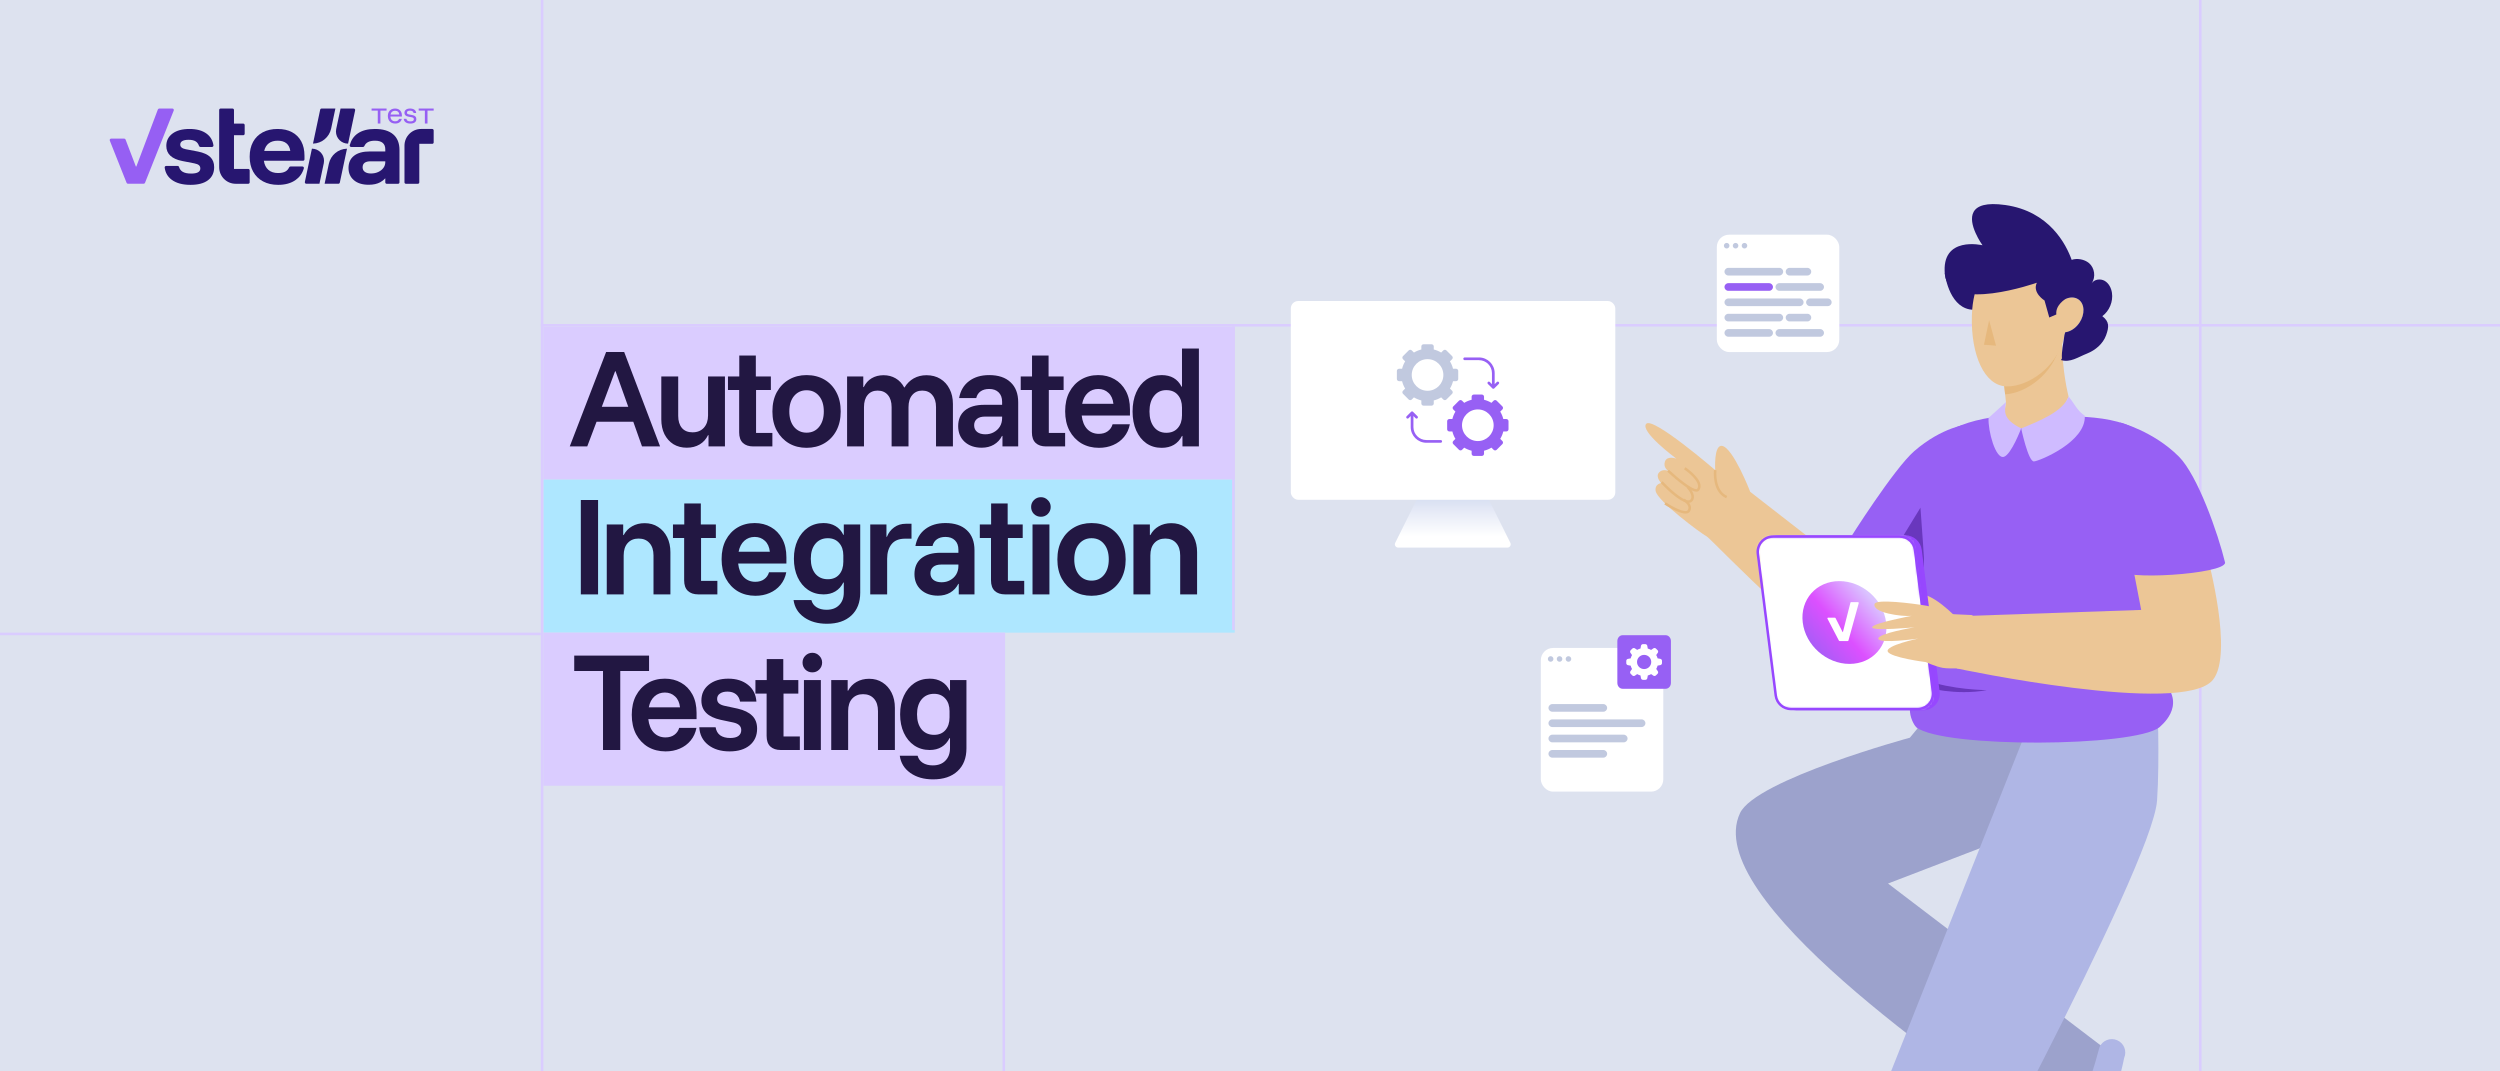 <svg width="980" height="420" viewBox="0 0 980 420" fill="none" xmlns="http://www.w3.org/2000/svg" xmlns:xlink="http://www.w3.org/1999/xlink">
<rect x="0" y="0" width="980" height="420" fill="#333333" stroke="none"/>
<g clip-path="url(#clip0_1214_670)">
<rect width="980" height="420" fill="#DDE2EF"/>
<g opacity="0.6">
<rect x="394" y="128" width="468" height="317" style="mix-blend-mode:multiply"/>
</g>
<g opacity="0.6">
<rect x="-2" y="249" width="214" height="177" style="mix-blend-mode:multiply"/>
</g>
<g opacity="0.6">
<rect x="862" y="-11" width="159" height="139" style="mix-blend-mode:multiply"/>
</g>
<rect x="604" y="254" width="48.007" height="56.316" rx="4.797" fill="white"/>
<path d="M607.642 259.379C607.214 259.3 606.87 258.955 606.79 258.527C606.646 257.763 607.302 257.107 608.064 257.253C608.492 257.332 608.837 257.677 608.918 258.105C609.061 258.869 608.404 259.525 607.64 259.379H607.642Z" fill="#C1C9DF"/>
<path d="M611.133 259.379C610.705 259.3 610.362 258.955 610.281 258.527C610.137 257.763 610.793 257.107 611.556 257.253C611.984 257.332 612.329 257.677 612.409 258.105C612.552 258.869 611.896 259.525 611.132 259.379H611.133Z" fill="#C1C9DF"/>
<path d="M614.625 259.379C614.197 259.3 613.853 258.955 613.773 258.527C613.629 257.763 614.285 257.107 615.048 257.253C615.475 257.332 615.82 257.677 615.901 258.105C616.044 258.869 615.388 259.525 614.624 259.379H614.625Z" fill="#C1C9DF"/>
<path d="M643.5 282H608.5C607.672 282 607 282.672 607 283.5C607 284.328 607.672 285 608.5 285H643.5C644.328 285 645 284.328 645 283.5C645 282.672 644.328 282 643.5 282Z" fill="#C1C9DF"/>
<path d="M636.5 288H608.5C607.672 288 607 288.672 607 289.5C607 290.328 607.672 291 608.5 291H636.5C637.328 291 638 290.328 638 289.5C638 288.672 637.328 288 636.5 288Z" fill="#C1C9DF"/>
<path d="M628.5 294H608.5C607.672 294 607 294.672 607 295.5C607 296.328 607.672 297 608.5 297H628.5C629.328 297 630 296.328 630 295.5C630 294.672 629.328 294 628.5 294Z" fill="#C1C9DF"/>
<path d="M628.5 276H608.5C607.672 276 607 276.672 607 277.5C607 278.328 607.672 279 608.5 279H628.5C629.328 279 630 278.328 630 277.5C630 276.672 629.328 276 628.5 276Z" fill="#C1C9DF"/>
<path d="M652.948 270H636.052C634.919 270 634 268.971 634 267.702V251.298C634 250.029 634.919 249 636.052 249H652.948C654.081 249 655 250.029 655 251.298V267.702C655 268.971 654.081 270 652.948 270Z" fill="#9760F4"/>
<path d="M650.831 258.259L649.781 258.076C649.658 257.619 649.476 257.18 649.239 256.771L649.851 255.9C650.077 255.58 650.038 255.145 649.761 254.869L649.132 254.242C648.851 253.97 648.416 253.94 648.099 254.168L647.227 254.779C646.816 254.543 646.377 254.361 645.919 254.238L645.739 253.168C645.673 252.787 645.346 252.507 644.959 252.5H644.053C643.661 252.499 643.325 252.781 643.258 253.168L643.074 254.212C642.616 254.334 642.177 254.516 641.767 254.752L640.897 254.168C640.577 253.944 640.141 253.982 639.864 254.258L639.235 254.886C638.958 255.162 638.92 255.597 639.145 255.917L639.757 256.787C639.52 257.197 639.338 257.636 639.215 258.092L638.169 258.276C637.782 258.342 637.5 258.677 637.5 259.069V259.957C637.499 260.349 637.782 260.684 638.169 260.751L639.215 260.935C639.338 261.391 639.52 261.83 639.757 262.239L639.145 263.11C638.92 263.43 638.958 263.865 639.235 264.141L639.864 264.769C640.141 265.045 640.577 265.083 640.897 264.858L641.77 264.248C642.18 264.484 642.62 264.665 643.077 264.788L643.261 265.832C643.328 266.219 643.665 266.5 644.057 266.5H644.96C645.353 266.501 645.689 266.219 645.756 265.832L645.94 264.788C646.397 264.666 646.837 264.484 647.247 264.248L648.099 264.845C648.42 265.07 648.856 265.032 649.132 264.755L649.761 264.128C650.038 263.852 650.077 263.417 649.851 263.097L649.239 262.219C649.476 261.81 649.658 261.371 649.781 260.915L650.831 260.731C651.218 260.665 651.501 260.329 651.5 259.937V259.05C651.499 258.659 651.217 258.325 650.831 258.259ZM644.498 262.276C642.958 262.276 641.71 261.031 641.71 259.494C641.71 257.957 642.958 256.711 644.498 256.711C646.039 256.711 647.287 257.957 647.287 259.494C647.287 259.499 647.287 259.504 647.287 259.509C647.279 261.04 646.032 262.276 644.498 262.276Z" fill="white"/>
<rect x="213" y="128" width="271" height="60" fill="#DACCFF"/>
<rect x="213" y="188" width="271" height="60" fill="#AEE7FF"/>
<rect x="213" y="248" width="181" height="60" fill="#DACCFF"/>
<path d="M223.342 175L237.598 137.99H244.68L258.752 175H251.67L248.244 165.314H233.851L230.196 175H223.342ZM235.907 159.465H246.279L241.299 145.529H241.116L235.907 159.465ZM269.238 175.503C267.259 175.503 265.507 175.046 263.984 174.132C262.491 173.188 261.319 171.878 260.466 170.202C259.643 168.527 259.232 166.593 259.232 164.4V147.586H265.857V163.029C265.857 165.039 266.345 166.623 267.319 167.781C268.294 168.908 269.68 169.471 271.477 169.471C273.335 169.471 274.813 168.877 275.909 167.689C277.006 166.471 277.554 164.857 277.554 162.846V147.586H284.179V175H277.737V170.568H277.554C276.793 172.152 275.696 173.37 274.264 174.223C272.833 175.076 271.157 175.503 269.238 175.503ZM295.28 175C293.544 175 292.188 174.543 291.214 173.629C290.239 172.715 289.751 171.33 289.751 169.471V152.886H285.365V147.586H289.797V139.361H296.285V147.586H302.179V152.886H296.377V169.7H302.773V175H295.28ZM316.171 175.548C313.612 175.548 311.328 174.97 309.317 173.812C307.307 172.624 305.708 170.964 304.52 168.832C303.362 166.7 302.783 164.187 302.783 161.293C302.783 158.369 303.362 155.84 304.52 153.708C305.708 151.576 307.307 149.931 309.317 148.773C311.328 147.616 313.612 147.037 316.171 147.037C318.79 147.037 321.105 147.616 323.116 148.773C325.126 149.931 326.695 151.576 327.822 153.708C328.979 155.84 329.558 158.369 329.558 161.293C329.558 164.187 328.979 166.715 327.822 168.877C326.664 171.01 325.08 172.655 323.07 173.812C321.06 174.97 318.76 175.548 316.171 175.548ZM316.171 169.608C318.212 169.608 319.841 168.862 321.06 167.37C322.309 165.847 322.933 163.821 322.933 161.293C322.933 158.734 322.309 156.708 321.06 155.216C319.841 153.723 318.212 152.977 316.171 152.977C314.191 152.977 312.561 153.723 311.282 155.216C310.033 156.708 309.409 158.734 309.409 161.293C309.409 163.821 310.033 165.847 311.282 167.37C312.561 168.862 314.191 169.608 316.171 169.608ZM332.057 175V147.586H338.408V151.743H338.591C339.322 150.22 340.357 149.063 341.698 148.271C343.038 147.479 344.591 147.083 346.358 147.083C348.125 147.083 349.709 147.494 351.11 148.317C352.511 149.139 353.623 150.327 354.445 151.88H354.582C355.527 150.327 356.73 149.139 358.192 148.317C359.685 147.494 361.345 147.083 363.172 147.083C365.244 147.083 367.056 147.555 368.61 148.499C370.163 149.444 371.366 150.769 372.219 152.474C373.102 154.15 373.544 156.114 373.544 158.369V175H366.919V159.602C366.919 157.561 366.432 155.977 365.457 154.85C364.513 153.693 363.203 153.114 361.527 153.114C359.883 153.114 358.573 153.693 357.598 154.85C356.623 155.977 356.136 157.561 356.136 159.602V175H349.511V159.602C349.511 157.561 349.023 155.977 348.049 154.85C347.074 153.693 345.734 153.114 344.028 153.114C342.353 153.114 341.043 153.693 340.098 154.85C339.154 155.977 338.682 157.561 338.682 159.602V175H332.057ZM384.833 175.503C382.061 175.503 379.822 174.726 378.116 173.172C376.441 171.619 375.603 169.578 375.603 167.05C375.603 164.4 376.486 162.344 378.253 160.882C380.05 159.419 382.563 158.688 385.792 158.688H392.829V157.5C392.829 155.916 392.372 154.683 391.458 153.799C390.574 152.916 389.341 152.474 387.757 152.474C386.417 152.474 385.305 152.779 384.421 153.388C383.538 153.997 382.959 154.881 382.685 156.038H375.969C376.486 153.175 377.781 150.967 379.852 149.413C381.924 147.829 384.559 147.037 387.757 147.037C391.351 147.037 394.138 147.966 396.118 149.824C398.129 151.682 399.134 154.302 399.134 157.683V175H392.966V170.888H392.783C392.052 172.35 390.986 173.492 389.584 174.315C388.214 175.107 386.63 175.503 384.833 175.503ZM386.249 170.248C387.498 170.248 388.61 169.974 389.584 169.426C390.59 168.877 391.382 168.131 391.96 167.187C392.539 166.212 392.829 165.116 392.829 163.897V163.303H386.112C384.741 163.303 383.69 163.608 382.959 164.217C382.228 164.826 381.863 165.664 381.863 166.73C381.863 167.827 382.259 168.695 383.051 169.334C383.843 169.944 384.909 170.248 386.249 170.248ZM410.038 175C408.301 175 406.946 174.543 405.971 173.629C404.996 172.715 404.509 171.33 404.509 169.471V152.886H400.123V147.586H404.555V139.361H411.043V147.586H416.937V152.886H411.134V169.7H417.531V175H410.038ZM430.791 175.548C428.233 175.548 425.948 174.97 423.938 173.812C421.958 172.624 420.389 170.964 419.231 168.832C418.104 166.669 417.541 164.126 417.541 161.201C417.541 158.308 418.089 155.81 419.186 153.708C420.313 151.576 421.851 149.931 423.8 148.773C425.75 147.616 427.989 147.037 430.517 147.037C432.893 147.037 435.01 147.57 436.868 148.636C438.726 149.672 440.204 151.195 441.3 153.205C442.397 155.216 442.945 157.637 442.945 160.47V162.892H424.029C424.273 165.146 424.988 166.913 426.176 168.192C427.395 169.441 428.918 170.065 430.746 170.065C432.147 170.065 433.304 169.73 434.218 169.06C435.162 168.39 435.802 167.476 436.137 166.319H442.899C442.534 168.238 441.772 169.898 440.615 171.299C439.488 172.67 438.071 173.721 436.365 174.452C434.69 175.183 432.832 175.548 430.791 175.548ZM424.212 158.277H436.457C436.244 156.389 435.589 154.957 434.492 153.982C433.426 152.977 432.101 152.474 430.517 152.474C428.933 152.474 427.578 152.977 426.451 153.982C425.324 154.987 424.577 156.419 424.212 158.277ZM455.345 175.548C453.091 175.548 451.096 174.954 449.36 173.766C447.654 172.548 446.329 170.873 445.384 168.74C444.44 166.578 443.968 164.095 443.968 161.293C443.968 158.46 444.44 155.977 445.384 153.845C446.329 151.682 447.654 150.007 449.36 148.819C451.096 147.631 453.091 147.037 455.345 147.037C459.031 147.037 461.635 148.545 463.158 151.561H463.341V136.62H469.966V175H463.524V170.888H463.341C461.757 173.995 459.092 175.548 455.345 175.548ZM457.173 169.654C459.122 169.654 460.63 169.03 461.696 167.781C462.793 166.532 463.341 164.872 463.341 162.801V159.785C463.341 157.714 462.793 156.054 461.696 154.805C460.63 153.556 459.122 152.931 457.173 152.931C455.162 152.931 453.563 153.693 452.375 155.216C451.187 156.708 450.593 158.734 450.593 161.293C450.593 163.851 451.187 165.892 452.375 167.415C453.563 168.908 455.162 169.654 457.173 169.654ZM227.683 233V195.99H234.445V233H227.683ZM237.852 233V205.586H244.294V209.743H244.477C245.269 208.251 246.365 207.109 247.767 206.317C249.198 205.494 250.843 205.083 252.701 205.083C254.712 205.083 256.463 205.57 257.956 206.545C259.479 207.52 260.667 208.86 261.52 210.566C262.372 212.272 262.799 214.236 262.799 216.46V233H256.174V217.739C256.174 215.668 255.656 214.054 254.62 212.896C253.585 211.708 252.153 211.114 250.325 211.114C248.528 211.114 247.096 211.708 246.03 212.896C244.995 214.054 244.477 215.668 244.477 217.739V233H237.852ZM273.717 233C271.981 233 270.625 232.543 269.65 231.629C268.676 230.715 268.188 229.33 268.188 227.471V210.886H263.802V205.586H268.234V197.361H274.722V205.586H280.616V210.886H274.813V227.7H281.21V233H273.717ZM296.115 233.548C293.557 233.548 291.272 232.97 289.262 231.812C287.282 230.624 285.713 228.964 284.556 226.832C283.429 224.669 282.865 222.126 282.865 219.201C282.865 216.308 283.413 213.81 284.51 211.708C285.637 209.576 287.175 207.931 289.125 206.773C291.074 205.616 293.313 205.037 295.841 205.037C298.217 205.037 300.334 205.57 302.192 206.636C304.05 207.672 305.528 209.195 306.624 211.205C307.721 213.216 308.269 215.637 308.269 218.47V220.892H289.353C289.597 223.146 290.313 224.913 291.501 226.192C292.719 227.441 294.242 228.065 296.07 228.065C297.471 228.065 298.628 227.73 299.542 227.06C300.486 226.39 301.126 225.476 301.461 224.319H308.223C307.858 226.238 307.096 227.898 305.939 229.299C304.812 230.67 303.395 231.721 301.69 232.452C300.014 233.183 298.156 233.548 296.115 233.548ZM289.536 216.277H301.781C301.568 214.389 300.913 212.957 299.816 211.982C298.75 210.977 297.425 210.474 295.841 210.474C294.257 210.474 292.902 210.977 291.775 211.982C290.648 212.987 289.901 214.419 289.536 216.277ZM324.142 244.514C320.578 244.514 317.608 243.676 315.232 242.001C312.856 240.326 311.47 238.072 311.074 235.239H318.065C318.369 236.427 319.04 237.356 320.075 238.026C321.141 238.696 322.451 239.031 324.005 239.031C326.106 239.031 327.751 238.422 328.939 237.204C330.158 235.985 330.767 234.34 330.767 232.269V228.34H330.584C329.823 229.863 328.787 231.02 327.477 231.812C326.167 232.604 324.614 233 322.817 233C320.532 233 318.506 232.406 316.74 231.218C315.004 230.03 313.648 228.385 312.673 226.283C311.699 224.182 311.211 221.76 311.211 219.019C311.211 216.247 311.699 213.825 312.673 211.754C313.648 209.652 315.004 208.007 316.74 206.819C318.506 205.631 320.532 205.037 322.817 205.037C324.614 205.037 326.183 205.433 327.523 206.225C328.863 207.017 329.883 208.159 330.584 209.652H330.767V205.586H337.209V232.36C337.209 236.137 336.052 239.107 333.737 241.27C331.422 243.433 328.223 244.514 324.142 244.514ZM324.507 227.06C326.396 227.06 327.873 226.451 328.939 225.233C330.036 223.984 330.584 222.308 330.584 220.207V217.739C330.584 215.698 330.036 214.069 328.939 212.85C327.843 211.601 326.365 210.977 324.507 210.977C322.466 210.977 320.837 211.708 319.618 213.17C318.43 214.602 317.836 216.551 317.836 219.019C317.836 221.486 318.43 223.451 319.618 224.913C320.837 226.344 322.466 227.06 324.507 227.06ZM341.137 233V205.586H347.488V210.429H347.67C348.28 208.875 349.224 207.642 350.503 206.728C351.782 205.784 353.321 205.311 355.118 205.311H357.311V211.16H354.798C352.422 211.16 350.655 211.876 349.498 213.307C348.34 214.739 347.762 216.643 347.762 219.019V233H341.137ZM367.699 233.503C364.927 233.503 362.688 232.726 360.982 231.172C359.307 229.619 358.469 227.578 358.469 225.05C358.469 222.4 359.352 220.344 361.119 218.882C362.916 217.419 365.429 216.688 368.658 216.688H375.694V215.5C375.694 213.916 375.238 212.683 374.324 211.799C373.44 210.916 372.207 210.474 370.623 210.474C369.283 210.474 368.171 210.779 367.287 211.388C366.404 211.997 365.825 212.881 365.551 214.038H358.835C359.352 211.175 360.647 208.967 362.718 207.413C364.79 205.829 367.424 205.037 370.623 205.037C374.217 205.037 377.004 205.966 378.984 207.824C380.995 209.682 382 212.302 382 215.683V233H375.832V228.888H375.649C374.918 230.35 373.852 231.492 372.45 232.315C371.08 233.107 369.496 233.503 367.699 233.503ZM369.115 228.248C370.364 228.248 371.476 227.974 372.45 227.426C373.456 226.877 374.248 226.131 374.826 225.187C375.405 224.212 375.694 223.116 375.694 221.897V221.303H368.978C367.607 221.303 366.556 221.608 365.825 222.217C365.094 222.826 364.729 223.664 364.729 224.73C364.729 225.827 365.125 226.695 365.917 227.334C366.709 227.944 367.775 228.248 369.115 228.248ZM394 233C392.264 233 390.908 232.543 389.934 231.629C388.959 230.715 388.471 229.33 388.471 227.471V210.886H384.085V205.586H388.517V197.361H395.005V205.586H400.899V210.886H395.097V227.7H401.493V233H394ZM404.747 233V205.586H411.373V233H404.747ZM408.037 202.57C406.971 202.57 406.057 202.204 405.296 201.473C404.565 200.712 404.199 199.798 404.199 198.732C404.199 197.666 404.565 196.767 405.296 196.036C406.057 195.275 406.971 194.894 408.037 194.894C409.103 194.894 410.002 195.275 410.733 196.036C411.494 196.767 411.875 197.666 411.875 198.732C411.875 199.798 411.494 200.712 410.733 201.473C410.002 202.204 409.103 202.57 408.037 202.57ZM427.876 233.548C425.318 233.548 423.033 232.97 421.023 231.812C419.012 230.624 417.413 228.964 416.225 226.832C415.068 224.7 414.489 222.187 414.489 219.293C414.489 216.369 415.068 213.84 416.225 211.708C417.413 209.576 419.012 207.931 421.023 206.773C423.033 205.616 425.318 205.037 427.876 205.037C430.496 205.037 432.811 205.616 434.821 206.773C436.832 207.931 438.4 209.576 439.527 211.708C440.685 213.84 441.264 216.369 441.264 219.293C441.264 222.187 440.685 224.715 439.527 226.877C438.37 229.01 436.786 230.655 434.776 231.812C432.765 232.97 430.465 233.548 427.876 233.548ZM427.876 227.608C429.917 227.608 431.547 226.862 432.765 225.37C434.014 223.847 434.639 221.821 434.639 219.293C434.639 216.734 434.014 214.708 432.765 213.216C431.547 211.723 429.917 210.977 427.876 210.977C425.896 210.977 424.267 211.723 422.987 213.216C421.738 214.708 421.114 216.734 421.114 219.293C421.114 221.821 421.738 223.847 422.987 225.37C424.267 226.862 425.896 227.608 427.876 227.608ZM444.311 233V205.586H450.753V209.743H450.936C451.728 208.251 452.824 207.109 454.226 206.317C455.657 205.494 457.302 205.083 459.16 205.083C461.171 205.083 462.922 205.57 464.415 206.545C465.938 207.52 467.126 208.86 467.979 210.566C468.831 212.272 469.258 214.236 469.258 216.46V233H462.633V217.739C462.633 215.668 462.115 214.054 461.079 212.896C460.044 211.708 458.612 211.114 456.784 211.114C454.987 211.114 453.555 211.708 452.489 212.896C451.454 214.054 450.936 215.668 450.936 217.739V233H444.311Z" fill="#221742"/>
<path d="M243.144 294H236.382V263.022H225.097V256.99H254.43V263.022H243.144V294ZM260.901 294.548C258.342 294.548 256.058 293.97 254.047 292.812C252.067 291.624 250.499 289.964 249.341 287.832C248.214 285.669 247.651 283.126 247.651 280.201C247.651 277.308 248.199 274.81 249.296 272.708C250.423 270.576 251.961 268.931 253.91 267.773C255.86 266.616 258.099 266.037 260.627 266.037C263.003 266.037 265.12 266.57 266.978 267.636C268.836 268.672 270.313 270.195 271.41 272.205C272.507 274.216 273.055 276.637 273.055 279.47V281.892H254.139C254.382 284.146 255.098 285.913 256.286 287.192C257.505 288.441 259.028 289.065 260.855 289.065C262.257 289.065 263.414 288.73 264.328 288.06C265.272 287.39 265.912 286.476 266.247 285.319H273.009C272.644 287.238 271.882 288.898 270.725 290.299C269.598 291.67 268.181 292.721 266.475 293.452C264.8 294.183 262.942 294.548 260.901 294.548ZM254.322 277.277H266.567C266.353 275.389 265.699 273.957 264.602 272.982C263.536 271.977 262.211 271.474 260.627 271.474C259.043 271.474 257.687 271.977 256.56 272.982C255.433 273.987 254.687 275.419 254.322 277.277ZM286.003 294.548C282.561 294.548 279.759 293.695 277.596 291.99C275.433 290.284 274.276 287.984 274.124 285.09H280.52C280.733 286.461 281.327 287.512 282.302 288.243C283.307 288.944 284.632 289.294 286.277 289.294C287.648 289.294 288.699 289.035 289.43 288.517C290.191 287.969 290.572 287.192 290.572 286.187C290.572 284.664 289.537 283.674 287.465 283.217L282.485 282.166C277.459 281.069 274.946 278.557 274.946 274.627C274.946 272.038 275.905 269.967 277.824 268.413C279.774 266.829 282.333 266.037 285.501 266.037C288.638 266.037 291.212 266.844 293.222 268.459C295.233 270.073 296.329 272.266 296.512 275.038H290.115C289.872 273.759 289.323 272.784 288.47 272.114C287.618 271.444 286.506 271.109 285.135 271.109C283.917 271.109 282.942 271.368 282.211 271.886C281.48 272.373 281.114 273.074 281.114 273.987C281.114 274.718 281.358 275.297 281.845 275.724C282.333 276.15 283.064 276.47 284.038 276.683L289.156 277.78C291.684 278.359 293.588 279.288 294.867 280.567C296.147 281.816 296.786 283.506 296.786 285.639C296.786 288.38 295.811 290.558 293.862 292.172C291.943 293.756 289.323 294.548 286.003 294.548ZM306.043 294C304.307 294 302.951 293.543 301.976 292.629C301.002 291.715 300.514 290.33 300.514 288.471V271.886H296.128V266.586H300.56V258.361H307.048V266.586H312.942V271.886H307.139V288.7H313.536V294H306.043ZM315.145 294V266.586H321.77V294H315.145ZM318.435 263.57C317.369 263.57 316.455 263.204 315.694 262.473C314.963 261.712 314.597 260.798 314.597 259.732C314.597 258.666 314.963 257.767 315.694 257.036C316.455 256.275 317.369 255.894 318.435 255.894C319.501 255.894 320.4 256.275 321.131 257.036C321.892 257.767 322.273 258.666 322.273 259.732C322.273 260.798 321.892 261.712 321.131 262.473C320.4 263.204 319.501 263.57 318.435 263.57ZM325.846 294V266.586H332.289V270.743H332.471C333.263 269.251 334.36 268.109 335.761 267.317C337.193 266.494 338.838 266.083 340.696 266.083C342.706 266.083 344.458 266.57 345.95 267.545C347.473 268.52 348.661 269.86 349.514 271.566C350.367 273.272 350.793 275.236 350.793 277.46V294H344.168V278.739C344.168 276.668 343.65 275.054 342.615 273.896C341.579 272.708 340.147 272.114 338.32 272.114C336.523 272.114 335.091 272.708 334.025 273.896C332.989 275.054 332.471 276.668 332.471 278.739V294H325.846ZM365.778 305.514C362.214 305.514 359.244 304.676 356.868 303.001C354.492 301.326 353.106 299.072 352.71 296.239H359.701C360.006 297.427 360.676 298.356 361.711 299.026C362.778 299.696 364.087 300.031 365.641 300.031C367.743 300.031 369.387 299.422 370.575 298.204C371.794 296.985 372.403 295.34 372.403 293.269V289.34H372.22C371.459 290.863 370.423 292.02 369.113 292.812C367.804 293.604 366.25 294 364.453 294C362.168 294 360.143 293.406 358.376 292.218C356.64 291.03 355.284 289.385 354.31 287.283C353.335 285.182 352.847 282.76 352.847 280.019C352.847 277.247 353.335 274.825 354.31 272.754C355.284 270.652 356.64 269.007 358.376 267.819C360.143 266.631 362.168 266.037 364.453 266.037C366.25 266.037 367.819 266.433 369.159 267.225C370.499 268.017 371.52 269.159 372.22 270.652H372.403V266.586H378.845V293.36C378.845 297.137 377.688 300.107 375.373 302.27C373.058 304.433 369.86 305.514 365.778 305.514ZM366.143 288.06C368.032 288.06 369.509 287.451 370.575 286.233C371.672 284.984 372.22 283.308 372.22 281.207V278.739C372.22 276.698 371.672 275.069 370.575 273.85C369.479 272.601 368.002 271.977 366.143 271.977C364.103 271.977 362.473 272.708 361.255 274.17C360.067 275.602 359.473 277.551 359.473 280.019C359.473 282.486 360.067 284.451 361.255 285.913C362.473 287.344 364.103 288.06 366.143 288.06Z" fill="#221742"/>
<line x1="212.5" y1="-11" x2="212.5" y2="438" stroke="#DACCFF"/>
<line x1="393.5" y1="267" x2="393.5" y2="438" stroke="#DACCFF"/>
<line x1="862.5" y1="-11" x2="862.5" y2="457" stroke="#DACCFF"/>
<line x1="483.5" y1="128" x2="483.5" y2="247" stroke="#DACCFF"/>
<line x1="212" y1="127.5" x2="980" y2="127.5" stroke="#DACCFF"/>
<line x1="-4.37114e-08" y1="248.5" x2="212" y2="248.5" stroke="#DACCFF"/>
<g clip-path="url(#clip1_1214_670)">
<path d="M138.65 42.539C139.016 42.539 139.29 42.878 139.213 43.238L138.37 47.218L136.446 56.304H136.428C133.813 56.304 131.692 54.176 131.692 51.552C131.692 51.234 131.724 50.922 131.784 50.621L131.805 50.521L131.814 50.48L133.496 42.539H138.65Z" fill="#271670"/>
<path d="M131.472 42.539L129.82 50.337L129.8 50.43C129.083 53.736 126.184 56.225 122.691 56.3L125.509 42.997C125.566 42.73 125.801 42.539 126.073 42.539H131.472H131.472Z" fill="#271670"/>
<path d="M127.021 63.032C127.021 63.347 126.99 63.655 126.932 63.952L126.93 63.963L126.912 64.047L126.909 64.064L126.9 64.105L125.221 72.03H120.068C119.701 72.03 119.428 71.691 119.504 71.331L120.343 67.367L122.268 58.282H122.408C124.966 58.347 127.021 60.449 127.021 63.032Z" fill="#271670"/>
<path d="M136.026 58.285L133.211 71.573C133.154 71.84 132.919 72.031 132.647 72.031H127.249L128.897 64.248L128.917 64.156C129.634 60.849 132.535 58.361 136.027 58.285H136.026Z" fill="#271670"/>
<path d="M97.874 66.792V71.483C97.874 71.792 97.624 72.041 97.317 72.041H92.385C88.812 72.041 85.915 69.135 85.915 65.55V43.121C85.915 42.96 85.98 42.814 86.085 42.709C86.165 42.628 86.269 42.571 86.384 42.549H91.143C91.303 42.549 91.449 42.614 91.554 42.719C91.659 42.825 91.724 42.971 91.724 43.132V48.447H95.333C95.493 48.447 95.639 48.513 95.744 48.618C95.849 48.724 95.914 48.869 95.914 49.03V52.428C95.914 52.589 95.849 52.735 95.744 52.84C95.639 52.946 95.493 53.011 95.333 53.011H91.724V66.213H97.297C97.616 66.213 97.874 66.472 97.874 66.792Z" fill="#271670"/>
<path d="M74.678 72.464C71.598 72.464 69.166 71.815 67.381 70.515C65.763 69.337 64.821 67.732 64.555 65.698C64.51 65.357 64.777 65.055 65.12 65.055H69.646C69.9 65.055 70.12 65.226 70.191 65.471C70.424 66.271 70.876 66.881 71.546 67.302C72.327 67.794 73.452 68.04 74.923 68.04C77.325 68.04 78.527 67.372 78.527 66.038C78.527 65.5 78.346 65.073 77.985 64.757C77.623 64.441 77.022 64.201 76.183 64.037L71.493 63.124C67.294 62.305 65.195 60.327 65.195 57.19C65.195 55.177 65.999 53.568 67.609 52.362C69.219 51.156 71.446 50.554 74.293 50.554C77.139 50.554 79.355 51.174 81.012 52.414C82.503 53.532 83.389 55.048 83.67 56.962C83.721 57.304 83.452 57.611 83.106 57.611H78.564C78.322 57.611 78.105 57.458 78.027 57.228C77.758 56.44 77.342 55.854 76.777 55.469C76.124 55.024 75.179 54.801 73.943 54.801C72.869 54.801 72.053 54.959 71.493 55.276C70.933 55.592 70.653 56.066 70.653 56.698C70.653 57.143 70.828 57.517 71.178 57.821C71.528 58.126 72.064 58.348 72.787 58.489L77.582 59.402C79.774 59.847 81.384 60.56 82.411 61.544C83.437 62.527 83.951 63.861 83.951 65.546C83.951 67.723 83.151 69.421 81.553 70.638C79.955 71.855 77.663 72.463 74.677 72.463L74.678 72.464Z" fill="#271670"/>
<path d="M109.033 72.463C106.77 72.463 104.799 72.013 103.119 71.112C101.439 70.211 100.144 68.935 99.234 67.285C98.324 65.635 97.87 63.686 97.87 61.438C97.87 59.191 98.313 57.255 99.2 55.627C100.086 54.001 101.352 52.748 102.996 51.87C104.641 50.992 106.583 50.554 108.823 50.554C111.063 50.554 112.9 50.975 114.475 51.818C116.05 52.661 117.257 53.866 118.097 55.434C118.937 57.003 119.357 58.875 119.357 61.052V62.445C119.357 62.761 119.101 63.018 118.785 63.018H103.437C103.437 63.018 103.434 63.019 103.435 63.02C103.668 64.588 104.262 65.781 105.219 66.599C106.175 67.419 107.435 67.828 108.999 67.828C110.235 67.828 111.215 67.618 111.938 67.196C112.564 66.831 113.034 66.299 113.345 65.6C113.436 65.395 113.64 65.265 113.864 65.265H118.556C118.935 65.265 119.212 65.627 119.107 65.992C118.561 67.895 117.489 69.414 115.892 70.549C114.095 71.825 111.809 72.463 109.033 72.463V72.463ZM103.576 59.156H113.79C113.79 59.156 113.792 59.155 113.792 59.154C113.605 57.82 113.092 56.821 112.252 56.154C111.412 55.487 110.281 55.153 108.858 55.153C107.435 55.153 106.273 55.493 105.376 56.171C104.478 56.85 103.877 57.844 103.574 59.153C103.574 59.155 103.575 59.156 103.576 59.156L103.576 59.156Z" fill="#271670"/>
<path d="M169.998 55.832V51.128C169.998 50.811 169.741 50.554 169.425 50.554H165.08C161.478 50.554 158.557 53.484 158.557 57.098V71.486C158.557 71.793 158.805 72.042 159.111 72.042H163.812C164.118 72.042 164.366 71.793 164.366 71.486V56.382H169.449C169.752 56.382 169.998 56.136 169.998 55.831V55.832Z" fill="#271670"/>
<path d="M154.13 52.661C152.486 51.256 150.1 50.554 146.974 50.554C144.151 50.554 141.887 51.151 140.184 52.345C138.66 53.413 137.631 54.931 137.097 56.9C137 57.259 137.272 57.612 137.642 57.612H142.307C142.535 57.612 142.74 57.473 142.828 57.262C143.409 55.857 144.792 55.154 146.974 55.154C149.68 55.154 151.034 56.29 151.034 58.559V59.367H145.014C142.307 59.367 140.231 59.929 138.785 61.053C137.338 62.175 136.615 63.779 136.615 65.863C136.615 67.829 137.315 69.415 138.715 70.621C140.115 71.826 142.052 72.428 144.524 72.428C146.344 72.428 147.861 72.096 149.074 71.428C149.821 71.018 150.473 70.502 151.034 69.884V71.494C151.034 71.797 151.279 72.042 151.581 72.042H156.052C156.353 72.042 156.598 71.797 156.598 71.494V58.806C156.598 56.114 155.775 54.066 154.131 52.661H154.13ZM150.298 65.81C149.809 66.477 149.144 67.011 148.303 67.407C147.464 67.807 146.496 68.005 145.4 68.005C144.396 68.005 143.603 67.794 143.019 67.373C142.436 66.952 142.145 66.355 142.145 65.582C142.145 64.014 143.194 63.23 145.295 63.23H151.034V63.546C151.034 64.389 150.789 65.143 150.299 65.81H150.298Z" fill="#271670"/>
<path d="M154.919 48.437C154.329 48.437 153.816 48.316 153.383 48.073C152.95 47.831 152.615 47.486 152.38 47.038C152.144 46.591 152.027 46.068 152.027 45.469C152.027 44.871 152.144 44.352 152.38 43.914C152.615 43.477 152.946 43.138 153.374 42.898C153.801 42.659 154.3 42.539 154.872 42.539C155.443 42.539 155.891 42.649 156.289 42.87C156.688 43.091 156.997 43.403 157.217 43.806C157.437 44.209 157.547 44.688 157.547 45.243V45.668H153.044C153.076 46.26 153.256 46.722 153.586 47.053C153.916 47.384 154.357 47.549 154.909 47.549C155.292 47.549 155.616 47.469 155.879 47.309C156.143 47.148 156.325 46.91 156.426 46.595H157.5C157.362 47.181 157.065 47.635 156.61 47.956C156.155 48.277 155.591 48.438 154.919 48.438V48.437ZM153.082 44.893H156.53C156.479 44.426 156.308 44.064 156.016 43.806C155.724 43.547 155.34 43.418 154.863 43.418C154.385 43.418 153.999 43.547 153.685 43.806C153.37 44.064 153.17 44.426 153.082 44.893Z" fill="#965FF3"/>
<path d="M160.874 48.437C160.089 48.437 159.47 48.274 159.018 47.946C158.565 47.618 158.317 47.162 158.273 46.575H159.319C159.363 46.922 159.514 47.177 159.771 47.341C160.029 47.505 160.409 47.587 160.911 47.587C161.79 47.587 162.23 47.309 162.23 46.755C162.23 46.529 162.163 46.353 162.028 46.231C161.892 46.108 161.665 46.018 161.344 45.961L160.11 45.734C159.061 45.539 158.537 45.038 158.537 44.232C158.537 43.709 158.735 43.296 159.131 42.993C159.526 42.691 160.067 42.539 160.751 42.539C161.436 42.539 162.025 42.694 162.442 43.002C162.86 43.311 163.097 43.746 163.154 44.307H162.127C162.064 43.992 161.918 43.758 161.688 43.607C161.459 43.456 161.137 43.38 160.723 43.38C160.339 43.38 160.043 43.447 159.832 43.579C159.622 43.711 159.517 43.904 159.517 44.156C159.517 44.351 159.584 44.504 159.719 44.614C159.854 44.724 160.072 44.807 160.374 44.864L161.608 45.101C162.161 45.202 162.566 45.381 162.823 45.639C163.081 45.898 163.21 46.244 163.21 46.679C163.21 47.234 163.008 47.665 162.607 47.974C162.205 48.283 161.627 48.437 160.873 48.437H160.874Z" fill="#965FF3"/>
<path d="M170.002 42.539V43.352H167.579V48.438H166.546V43.352H164.124V42.539H170.002Z" fill="#965FF3"/>
<path d="M67.576 42.549C67.977 42.549 68.252 42.955 68.104 43.33L68.007 43.574L64.256 53.011L56.841 71.668C56.753 71.888 56.541 72.032 56.305 72.032H50.154C49.917 72.032 49.706 71.888 49.618 71.668L43.041 55.121C42.892 54.744 43.168 54.335 43.572 54.335H48.688C48.923 54.335 49.135 54.481 49.219 54.702L53.264 65.287H53.44L58.073 53.011L61.634 43.574L61.88 42.922C61.965 42.697 62.18 42.549 62.419 42.549H67.576Z" fill="#965FF3"/>
<path d="M151.538 42.539V43.352H149.114V48.438H148.082V43.352H145.659V42.539H151.538Z" fill="#965FF3"/>
</g>
<path d="M766.021 212.782C766.021 212.782 745.204 257.858 732.377 260.502C719.643 263.138 670.902 211.293 669.109 210.332C666.621 208.981 649.594 196.33 649.003 192.447C648.576 189.635 651.232 189.368 651.232 189.368C651.232 189.368 648.872 187.065 650.251 185.316C651.508 183.716 653.711 184.483 654.007 184.594C653.765 184.446 651.871 183.207 652.656 180.932C653.498 178.519 656.901 179.721 657.122 179.795C656.696 179.48 642.788 169.094 645.304 166.146C647.866 163.141 672.364 184.281 672.364 184.281C672.364 184.281 671.716 174.229 675.065 174.792C679.403 175.522 686.098 192.808 686.098 192.808L722.759 221.311L732.311 207.725L766.021 212.782Z" fill="#ECC696"/>
<path d="M664.983 192.745C665.046 192.745 665.103 192.742 665.162 192.737C665.575 192.694 665.907 192.504 666.12 192.191C666.578 191.529 666.726 190.764 666.567 189.919C665.958 186.715 660.912 183.29 660.696 183.145L660.139 183.972C660.187 184.006 665.054 187.31 665.586 190.107C665.697 190.687 665.6 191.185 665.296 191.628C665.262 191.676 665.205 191.73 665.051 191.747C663.272 191.932 657.466 187.19 654.231 184.154L653.552 184.879C654.424 185.698 662.015 192.745 664.98 192.745H664.983Z" fill="#E6B87D"/>
<path d="M661.873 197.132C661.967 197.132 662.058 197.126 662.146 197.118C662.82 197.041 663.354 196.688 663.695 196.097C665.046 193.757 661.936 190.599 661.805 190.465L661.1 191.167C661.856 191.926 663.639 194.203 662.834 195.599C662.649 195.921 662.396 196.088 662.035 196.128C659.533 196.395 653.742 190.82 651.729 188.643L650.999 189.316C651.755 190.135 658.322 197.132 661.873 197.132Z" fill="#E6B87D"/>
<path d="M660.724 201.325C660.957 201.325 661.176 201.302 661.378 201.254C661.879 201.132 662.265 200.853 662.493 200.444C662.882 199.75 662.976 199.031 662.766 198.303C662.285 196.608 660.312 195.503 660.23 195.457L659.746 196.327C659.763 196.336 661.444 197.282 661.807 198.576C661.941 199.045 661.881 199.494 661.623 199.955C661.563 200.063 661.446 200.211 661.139 200.287C659.303 200.731 654.606 197.999 652.954 196.907L652.406 197.737C653.003 198.129 657.932 201.325 660.721 201.325H660.724Z" fill="#E6B87D"/>
<path d="M676.663 195.326L677.066 194.417C672.057 192.191 672.85 184.412 672.859 184.333L671.869 184.222C671.829 184.571 670.985 192.802 676.66 195.324L676.663 195.326Z" fill="#E6B87D"/>
<path d="M725.047 211.31L731.47 216.325L739.055 221.536L741.787 223.41L749.105 228.425L757.747 238.017L770.66 183.082L771.394 166.271C771.394 166.271 761.347 167.321 750.395 176.83C742.401 183.759 725.05 211.31 725.05 211.31H725.047Z" fill="#9760F4"/>
<path d="M739.052 221.534L741.784 223.407L755.504 236.479L752.818 199.006L739.052 221.534Z" fill="#6937BD"/>
<path d="M834.153 455.028L808.356 446.815L817.05 416.403L838.452 428.173C842.949 439.13 841.275 448.975 834.15 455.028H834.153Z" fill="#ECC696"/>
<path d="M826.915 412.42L823.688 419.846L810.187 450.929C810.187 450.929 805.811 447.941 798.746 442.809C766.711 419.522 666.388 352.038 682.093 318.735C688.299 305.595 748.67 289.179 748.67 289.179L760.295 275.038C760.295 275.038 798.368 273.253 799.136 273.253C799.903 273.253 809.365 319.761 809.365 319.761L740.104 346.341L826.915 412.42Z" fill="#9CA2CC"/>
<path d="M832.672 414.704C829.84 428.76 824.325 442.304 815.125 455.148C813.965 457.823 810.863 459.049 808.188 457.886C805.521 456.729 804.287 453.624 805.45 450.949C813.535 440.137 818.897 426.076 822.997 410.505C824.157 407.829 827.267 406.61 829.934 407.767C831.278 408.35 832.248 409.407 832.743 410.667C833.232 411.923 833.249 413.37 832.672 414.704Z" fill="#AFB6E5"/>
<path d="M845.562 313.817C843.777 339.97 757.446 497.884 757.446 497.884L714.332 487.831L716.331 482.81L721.511 469.769L793.777 287.821L845.65 273.256C845.65 273.256 846.685 297.495 845.568 313.82L845.562 313.817Z" fill="#AFB6E5"/>
<path d="M846.506 285.094C836.453 292.889 761.958 293.316 751.223 285.131C750.336 284.457 744.195 275.041 754.93 269.418C754.922 268.494 754.922 267.53 754.91 266.541C754.595 236.698 752.229 180.913 757.739 174.095C766.314 163.505 788.185 162.137 797.774 162.766C810.13 163.579 832.973 161.509 841.306 171.792C849.991 182.53 849.261 239.137 848.121 267.288C857.312 277 846.631 284.776 846.503 285.091L846.506 285.094Z" fill="#9760F4"/>
<path d="M865.415 218.647C865.415 218.647 875.698 256.473 867.428 266.54C855.672 280.852 767.044 262.034 767.044 262.034L770.348 241.471L839.347 239.088L834.577 214.386L865.415 218.645V218.647Z" fill="#ECC696"/>
<path d="M830.488 223.248C830.755 227.805 872.496 225.081 872.229 220.521C869.463 209.07 861.454 186.32 854.085 178.951C844.117 168.983 831.193 165.651 831.193 165.651C831.193 165.651 824.887 179.463 826.229 191.983C826.977 198.954 828.654 214.406 830.488 223.245V223.248Z" fill="#9760F4"/>
<path d="M778.866 270.534C766.481 272.8 754.93 269.414 754.93 269.414C754.922 268.49 754.922 267.526 754.911 266.537C764.648 270.421 778.863 270.532 778.863 270.532L778.866 270.534Z" fill="#6937BD"/>
<path d="M767.041 242.224C767.041 242.224 756.729 231.304 751.493 233.138C746.256 234.972 758.614 244.132 758.614 244.132" fill="#ECC696"/>
<path d="M753.887 277.935H704.214C701.181 277.935 698.625 275.68 698.244 272.669L691.225 217.103C690.77 213.507 693.564 210.331 697.195 210.331H746.856C749.89 210.331 752.446 212.586 752.826 215.596L759.846 271.163C760.301 274.759 757.506 277.935 753.887 277.935Z" fill="#9647FE"/>
<path d="M704.214 278.433H753.887C755.752 278.433 757.532 277.631 758.765 276.229C760.002 274.828 760.576 272.957 760.34 271.1L753.321 215.534C752.912 212.285 750.134 209.834 746.859 209.834H697.198C695.327 209.834 693.544 210.639 692.308 212.037C691.071 213.439 690.497 215.307 690.733 217.163L697.755 272.73C698.164 275.979 700.942 278.43 704.217 278.43L704.214 278.433ZM746.856 210.829C749.631 210.829 751.985 212.904 752.332 215.659L759.351 271.226C759.55 272.801 759.064 274.384 758.018 275.57C756.974 276.755 755.468 277.435 753.887 277.435H704.214C701.439 277.435 699.085 275.359 698.738 272.604L691.716 217.038C691.517 215.466 692.003 213.882 693.05 212.694C694.096 211.506 695.606 210.826 697.192 210.826H746.853L746.856 210.829Z" fill="#9747FF"/>
<mask id="mask0_1214_670" style="mask-type:alpha" maskUnits="userSpaceOnUse" x="689" y="210" width="69" height="68">
<path d="M751.738 277.935H702.065C699.031 277.935 696.476 275.68 696.095 272.669L689.075 217.103C688.62 213.507 691.415 210.331 695.046 210.331H744.707C747.74 210.331 750.296 212.586 750.677 215.596L757.697 271.163C758.151 274.759 755.357 277.935 751.738 277.935Z" fill="#CFBBFF"/>
</mask>
<g mask="url(#mask0_1214_670)">
<rect width="62.65" height="80.839" transform="matrix(1 0 0.122 0.993 686.841 203.066)" fill="white"/>
<circle cx="16.344" cy="16.344" r="16.344" transform="matrix(1 0 0.122 0.993 704.682 227.792)" fill="url(#paint0_linear_1214_670)"/>
<path d="M728.305 236.031C728.513 236.031 728.681 236.242 728.628 236.435L728.593 236.561L727.247 241.445L724.585 251.098C724.553 251.211 724.452 251.286 724.33 251.286H721.138C721.015 251.286 720.896 251.211 720.837 251.098L716.373 242.536C716.272 242.341 716.389 242.13 716.599 242.13H719.253C719.375 242.13 719.494 242.205 719.552 242.319L722.323 247.796H722.415L724.039 241.444L725.287 236.561L725.373 236.224C725.403 236.108 725.505 236.031 725.629 236.031H728.305Z" fill="white"/>
</g>
<path d="M702.068 278.433H751.738C753.605 278.433 755.382 277.631 756.616 276.229C757.853 274.828 758.427 272.957 758.191 271.1L751.172 215.534C750.762 212.285 747.985 209.834 744.71 209.834H695.048C693.178 209.834 691.395 210.639 690.158 212.04C688.924 213.442 688.35 215.31 688.586 217.166L695.606 272.732C696.015 275.982 698.792 278.433 702.068 278.433ZM744.707 210.829C747.482 210.829 749.836 212.904 750.182 215.659L757.202 271.226C757.401 272.801 756.915 274.384 755.868 275.573C754.825 276.758 753.318 277.438 751.738 277.438H702.068C699.293 277.438 696.939 275.362 696.592 272.607L689.573 217.041C689.374 215.469 689.86 213.885 690.906 212.697C691.952 211.509 693.462 210.829 695.048 210.829H744.71H744.707Z" fill="#9747FF"/>
<path d="M772.872 241.094L764.659 240.713C764.659 240.713 760.557 238.37 755.172 237.446C749.787 236.522 735.388 234.697 734.83 236.75C733.898 240.195 745.335 241.773 749.313 241.426C749.313 241.426 734.014 244.275 733.901 245.893C733.784 247.51 750.507 245.901 750.507 245.901C750.507 245.901 735.811 248.36 736.306 250.413C736.803 252.468 751.957 250.331 751.957 250.331C751.957 250.331 739.041 253.011 739.993 255.385C740.948 257.762 754.93 259.547 754.93 259.547C754.93 259.547 758.609 261.239 761.52 261.796C764.432 262.354 774.888 261.771 774.888 261.771C778.277 259.121 776.705 242.859 772.872 241.091V241.094Z" fill="#ECC696"/>
<path d="M762.336 106.946C762.336 106.946 763.709 119.706 772.093 121.286C780.477 122.867 782.382 114.793 782.382 114.793L778.109 105.152L770.632 105.451" fill="#271670"/>
<path d="M810.889 155.44L806.388 165.879L792.298 167.932L784.58 170.03L786.328 157.637L786.01 154.59L785.151 146.53L808.415 130.186C808.37 131.249 808.347 132.304 808.344 133.338C808.279 145.66 810.886 155.44 810.886 155.44H810.889Z" fill="#ECC696"/>
<path d="M808.418 130.186C808.373 131.249 808.35 132.304 808.347 133.338C808.196 133.37 808.051 133.392 807.906 133.41C807.668 134.055 807.511 134.797 807.426 135.613C804.668 146.638 794.342 154.109 786.01 154.59L785.151 146.53L808.415 130.186H808.418Z" fill="#E6B87D"/>
<path d="M810.892 155.439C808.688 161.305 799.639 164.952 792.304 167.929C792.304 167.929 795.068 181.018 797.308 180.884C799.375 180.759 817.891 173.191 817.226 162.942C814.175 160.943 813.297 158.354 810.892 155.439Z" fill="#CFBBFF"/>
<path d="M792.301 167.932C792.301 167.932 788.457 178.119 785.555 179.065C782.251 180.143 779.235 168.799 779.519 163.821L786.334 157.635C785.847 161.08 784.773 164.162 792.301 167.932Z" fill="#CFBBFF"/>
<path d="M786.757 151.474C795.224 151.514 806.221 143.9 809.086 132.465C809.166 131.652 809.319 130.91 809.561 130.262C811.543 130.023 813.632 128.704 815.091 126.586C817.402 123.223 817.26 119.081 814.744 117.372C813.308 116.385 811.455 116.383 809.663 117.218C807.833 105.44 800.884 96.658 792.361 96.416C786.672 96.254 781.478 99.913 777.896 105.815C777.464 106.523 777.051 107.271 776.671 108.044C774.479 112.462 773.122 117.858 772.975 123.701C772.52 139.038 777.859 151.423 786.757 151.471V151.474Z" fill="#ECC696"/>
<path d="M825.57 131.464C824.353 134.784 821.408 137.281 818.113 138.594C814.591 139.981 811.537 142.259 807.912 141.144L808.265 140.51C808.094 137.613 808.833 134.79 809.092 132.459C809.16 131.652 809.317 130.907 809.558 130.258C811.537 130.022 813.63 128.7 815.091 126.588C817.397 123.214 817.252 119.077 814.741 117.365C813.306 116.379 811.446 116.376 809.669 117.215C809.669 117.215 805.658 119.549 806.081 123.268L803.318 124.459L801.453 117.792C801.453 117.792 796.543 114.761 798.448 110.829C798.448 110.829 764.005 122.963 762.396 107.605C760.787 92.245 777.143 96.142 777.143 96.142C777.143 96.142 775.596 94.013 774.408 91.295C772.02 85.916 770.993 78.234 786.058 80.364C803.355 82.809 809.939 95.835 812.094 101.863C814.247 101.112 817.081 101.664 818.818 103.074C821.104 104.944 821.627 108.62 819.95 111.045C820.987 109.451 823.378 109.152 825.024 110.093C826.662 111.037 827.606 112.913 827.884 114.787C828.399 118.216 826.881 121.872 824.106 123.936C826.912 126.099 826.778 128.138 825.57 131.461V131.464Z" fill="#271670"/>
<path d="M779.732 125.528L777.708 135.14L782.444 135.51L779.732 125.528Z" fill="#E6B87D"/>
<path d="M556.826 192.905C557.044 192.467 557.492 192.189 557.981 192.189L581.002 192.189C581.492 192.189 581.94 192.467 582.158 192.905L592.063 212.793C592.49 213.651 591.866 214.659 590.907 214.659L548.076 214.659C547.118 214.659 546.493 213.651 546.921 212.793L556.826 192.905Z" fill="url(#paint1_linear_1214_670)"/>
<rect x="506" y="118" width="127.197" height="77.914" rx="2.895" fill="white"/>
<path d="M565.78 156.61C566.113 156.94 566.655 156.94 566.985 156.61L569.225 154.371C569.557 154.038 569.557 153.499 569.225 153.166L568.382 152.324C568.937 151.411 569.338 150.43 569.583 149.419H570.775C571.244 149.419 571.627 149.038 571.627 148.569V145.402C571.627 144.933 571.244 144.55 570.775 144.55H569.583C569.338 143.541 568.937 142.56 568.382 141.648L569.225 140.805C569.557 140.473 569.557 139.93 569.225 139.6L566.985 137.361C566.655 137.031 566.113 137.031 565.78 137.361L564.938 138.203C564.025 137.648 563.044 137.248 562.036 137.003V135.81C562.036 135.341 561.652 134.958 561.183 134.958H558.019C557.547 134.958 557.167 135.341 557.167 135.81V137.003C556.156 137.248 555.175 137.648 554.262 138.203L553.42 137.361C553.087 137.031 552.547 137.031 552.214 137.361L549.975 139.6C549.645 139.93 549.645 140.473 549.975 140.805L550.818 141.648C550.263 142.56 549.862 143.541 549.617 144.55H548.425C547.956 144.55 547.572 144.933 547.572 145.402V148.569C547.572 149.038 547.956 149.419 548.425 149.419H549.617C549.862 150.43 550.263 151.411 550.82 152.324L549.975 153.166C549.645 153.499 549.645 154.038 549.975 154.371L552.214 156.61C552.547 156.94 553.087 156.94 553.42 156.61L554.262 155.768C555.175 156.323 556.156 156.724 557.167 156.968V158.161C557.167 158.63 557.547 159.013 558.019 159.013H561.183C561.652 159.013 562.036 158.63 562.036 158.161V156.968C563.044 156.724 564.025 156.323 564.938 155.765L565.78 156.61Z" fill="#C1C9DF"/>
<path fill-rule="evenodd" clip-rule="evenodd" d="M587.815 175.199L586.696 176.318C586.363 176.651 585.821 176.651 585.491 176.318L584.648 175.476C583.736 176.031 582.755 176.431 581.744 176.676V177.871C581.744 178.34 581.36 178.721 580.891 178.721H577.727C577.258 178.721 576.875 178.34 576.875 177.871V176.679C575.863 176.431 574.883 176.031 573.972 175.476L573.128 176.318C572.797 176.651 572.255 176.651 571.925 176.318L569.686 174.082C569.353 173.749 569.353 173.207 569.686 172.876L570.528 172.032C569.973 171.119 569.572 170.14 569.328 169.129H568.135C567.664 169.129 567.283 168.746 567.283 168.277V165.113C567.283 164.644 567.664 164.26 568.135 164.26H569.328C569.572 163.249 569.973 162.268 570.528 161.356L569.686 160.513C569.353 160.183 569.353 159.641 569.686 159.308L571.925 157.072C572.255 156.739 572.797 156.739 573.128 157.072L573.972 157.914C574.883 157.356 575.863 156.958 576.875 156.711V155.518C576.875 155.049 577.258 154.666 577.727 154.666H580.891C581.36 154.666 581.744 155.049 581.744 155.518V156.711C582.755 156.958 583.736 157.359 584.648 157.914L585.491 157.072C585.821 156.739 586.363 156.739 586.696 157.072L588.932 159.308C589.265 159.641 589.265 160.183 588.932 160.513L588.09 161.356C588.647 162.268 589.048 163.249 589.293 164.26H590.486C590.954 164.26 591.338 164.644 591.338 165.113V168.277C591.338 168.746 590.954 169.129 590.486 169.129H589.293C589.046 170.14 588.647 171.119 588.09 172.032L588.932 172.876C589.265 173.207 589.265 173.749 588.932 174.082L587.815 175.199ZM579.31 160.493C582.734 160.493 585.511 163.269 585.511 166.694C585.511 170.118 582.735 172.896 579.31 172.896C575.886 172.896 573.108 170.12 573.108 166.694C573.108 163.267 575.886 160.493 579.31 160.493ZM583.244 150.501C583.035 150.291 583.035 149.953 583.244 149.747C583.453 149.537 583.791 149.537 583.998 149.747L584.845 150.591V146.267C584.845 143.473 582.558 141.184 579.764 141.184H574.149C573.854 141.184 573.617 140.947 573.617 140.652C573.617 140.357 573.854 140.117 574.149 140.117H579.764C583.148 140.117 585.912 142.883 585.912 146.267V150.591L586.759 149.747C586.968 149.537 587.306 149.537 587.515 149.747C587.722 149.953 587.722 150.291 587.515 150.501C587.276 150.74 585.801 152.235 585.672 152.326C585.508 152.442 585.251 152.442 585.085 152.326C584.958 152.238 583.483 150.74 583.244 150.501ZM553.15 161.426C553.326 161.242 553.624 161.212 553.826 161.353C553.952 161.444 555.427 162.942 555.666 163.179C555.873 163.388 555.873 163.726 555.666 163.935C555.457 164.142 555.119 164.142 554.912 163.935L554.065 163.088V167.415C554.065 170.209 556.352 172.496 559.146 172.496H564.761C565.054 172.496 565.293 172.735 565.293 173.028C565.293 173.322 565.054 173.562 564.761 173.562H559.146C555.762 173.562 552.996 170.796 552.996 167.415V163.088L552.151 163.935C551.942 164.142 551.604 164.142 551.395 163.935C551.188 163.726 551.188 163.388 551.395 163.178L553.15 161.426Z" fill="#9760F4"/>
<path d="M565.8 146.985C565.8 143.561 563.024 140.785 559.6 140.785C556.176 140.785 553.4 143.561 553.4 146.985C553.4 150.41 556.176 153.186 559.6 153.186C563.024 153.186 565.8 150.41 565.8 146.985Z" fill="white"/>
<rect x="673" y="92" width="48" height="46" rx="4.797" fill="white"/>
<path d="M676.642 97.379C676.214 97.3 675.87 96.955 675.79 96.528C675.646 95.763 676.302 95.107 677.064 95.253C677.492 95.332 677.837 95.677 677.918 96.105C678.061 96.869 677.404 97.525 676.64 97.379H676.642Z" fill="#C1C9DF"/>
<path d="M680.133 97.379C679.705 97.3 679.362 96.955 679.281 96.528C679.137 95.763 679.793 95.107 680.556 95.253C680.984 95.332 681.329 95.677 681.409 96.105C681.552 96.869 680.896 97.525 680.132 97.379H680.133Z" fill="#C1C9DF"/>
<path d="M683.625 97.379C683.197 97.3 682.853 96.955 682.773 96.528C682.629 95.763 683.285 95.107 684.048 95.253C684.475 95.332 684.82 95.677 684.901 96.105C685.044 96.869 684.388 97.525 683.624 97.379H683.625Z" fill="#C1C9DF"/>
<path d="M693.5 111H677.5C676.672 111 676 111.672 676 112.5C676 113.328 676.672 114 677.5 114H693.5C694.328 114 695 113.328 695 112.5C695 111.672 694.328 111 693.5 111Z" fill="#9760F4"/>
<path d="M693.5 129H677.5C676.672 129 676 129.672 676 130.5C676 131.328 676.672 132 677.5 132H693.5C694.328 132 695 131.328 695 130.5C695 129.672 694.328 129 693.5 129Z" fill="#C1C9DF"/>
<path d="M705.5 117H677.5C676.672 117 676 117.672 676 118.5C676 119.328 676.672 120 677.5 120H705.5C706.328 120 707 119.328 707 118.5C707 117.672 706.328 117 705.5 117Z" fill="#C1C9DF"/>
<path d="M697.5 123H677.5C676.672 123 676 123.672 676 124.5C676 125.328 676.672 126 677.5 126H697.5C698.328 126 699 125.328 699 124.5C699 123.672 698.328 123 697.5 123Z" fill="#C1C9DF"/>
<path d="M697.5 105H677.5C676.672 105 676 105.672 676 106.5C676 107.328 676.672 108 677.5 108H697.5C698.328 108 699 107.328 699 106.5C699 105.672 698.328 105 697.5 105Z" fill="#C1C9DF"/>
<path d="M713.5 111H697.5C696.672 111 696 111.672 696 112.5C696 113.328 696.672 114 697.5 114H713.5C714.328 114 715 113.328 715 112.5C715 111.672 714.328 111 713.5 111Z" fill="#C1C9DF"/>
<path d="M713.5 129H697.5C696.672 129 696 129.672 696 130.5C696 131.328 696.672 132 697.5 132H713.5C714.328 132 715 131.328 715 130.5C715 129.672 714.328 129 713.5 129Z" fill="#C1C9DF"/>
<path d="M708.5 105H701.5C700.672 105 700 105.672 700 106.5C700 107.328 700.672 108 701.5 108H708.5C709.328 108 710 107.328 710 106.5C710 105.672 709.328 105 708.5 105Z" fill="#C1C9DF"/>
<path d="M708.5 123H701.5C700.672 123 700 123.672 700 124.5C700 125.328 700.672 126 701.5 126H708.5C709.328 126 710 125.328 710 124.5C710 123.672 709.328 123 708.5 123Z" fill="#C1C9DF"/>
<path d="M716.5 117H709.5C708.672 117 708 117.672 708 118.5C708 119.328 708.672 120 709.5 120H716.5C717.328 120 718 119.328 718 118.5C718 117.672 717.328 117 716.5 117Z" fill="#C1C9DF"/>
</g>
<defs>
<linearGradient id="paint0_linear_1214_670" x1="-2.496" y1="26.921" x2="30.505" y2="2.581" gradientUnits="userSpaceOnUse">
<stop stop-color="#9760F4"/>
<stop offset="0.451" stop-color="#DC50FF"/>
<stop offset="0.895" stop-color="#DAC3FF"/>
</linearGradient>
<linearGradient id="paint1_linear_1214_670" x1="569.354" y1="210.22" x2="569.354" y2="195.294" gradientUnits="userSpaceOnUse">
<stop stop-color="white"/>
<stop offset="1" stop-color="#D8DFF2"/>
</linearGradient>
<clipPath id="clip0_1214_670">
<rect width="980" height="420" fill="white"/>
</clipPath>
<clipPath id="clip1_1214_670">
<rect width="127" height="30.065" fill="white" transform="translate(43 42.537)"/>
</clipPath>
</defs>
</svg>
